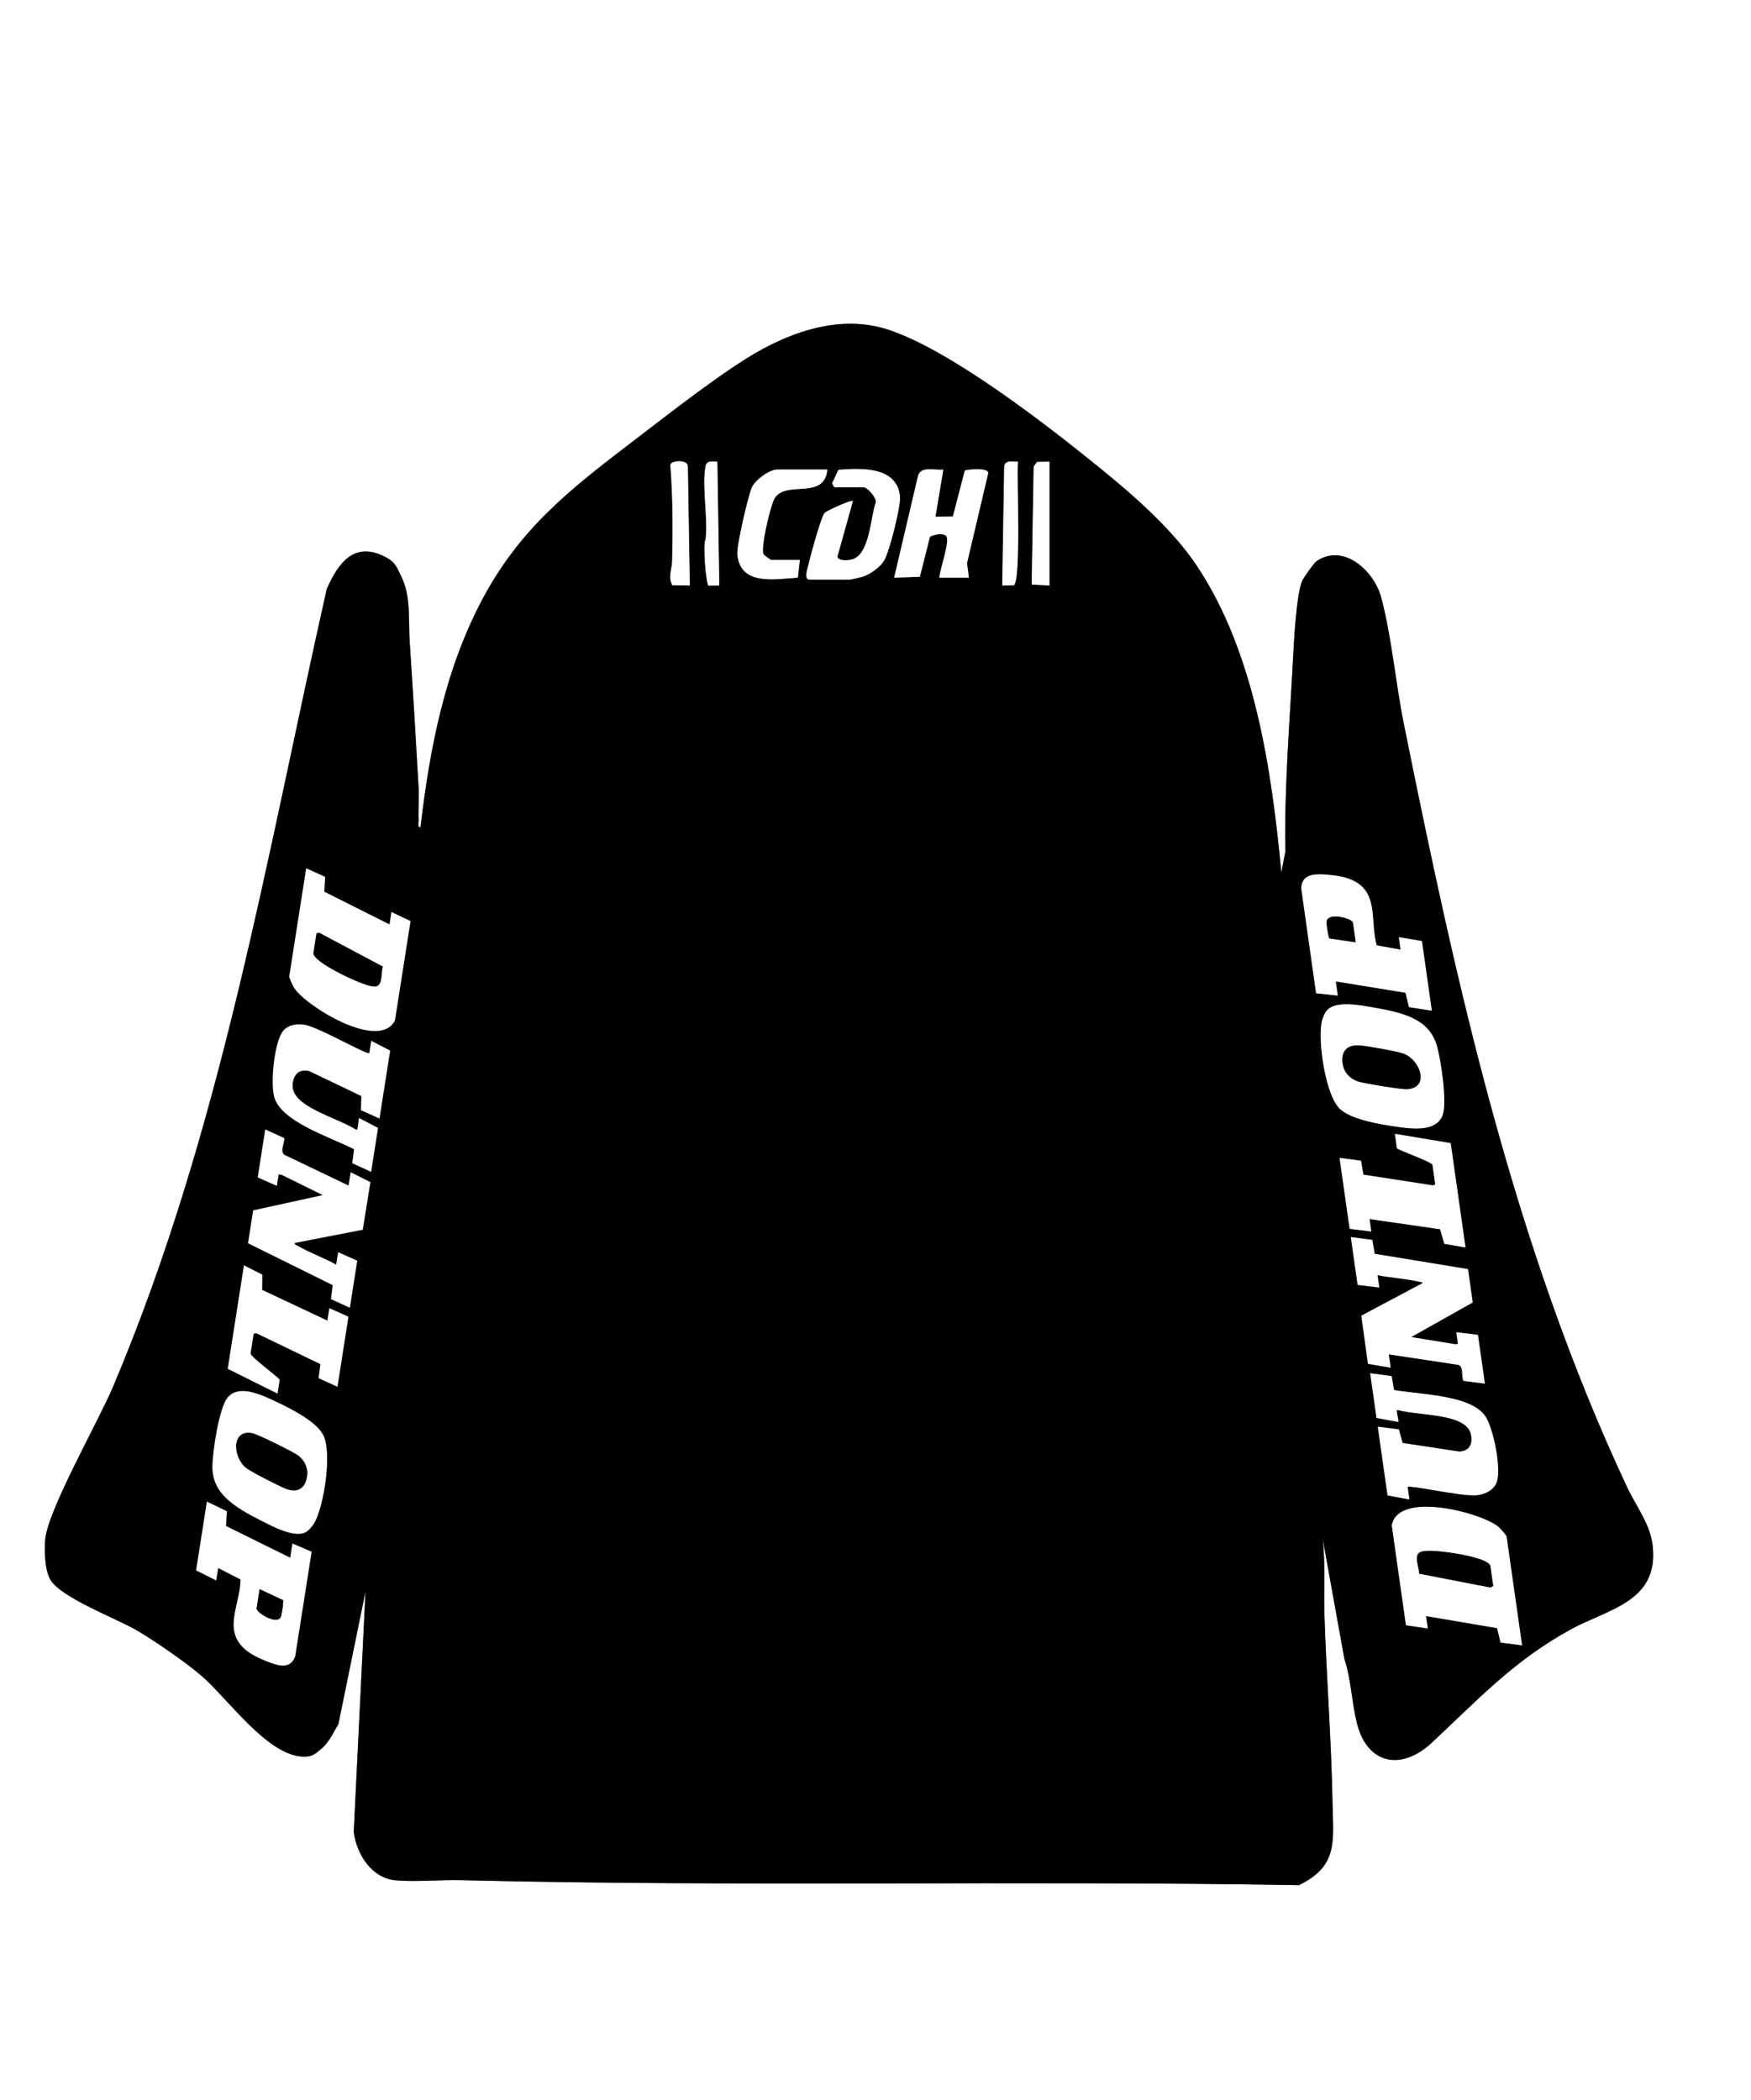 <svg viewBox="0 0 891 1069" xmlns="http://www.w3.org/2000/svg" data-name="Layer 1" id="Layer_1">
  <rect x="0" y="0" width="891" height="1069" fill="#808080" stroke="none"/>
  <defs>
    <style>
      .cls-1 {
        fill: #fff;
      }
    </style>
  </defs>
  <path d="M891,176v893H0V0h891v176ZM652.01,443.99c-4.93-52.12-13.56-112.04-43.2-156.31-12.31-18.38-32.11-35.67-49.34-49.66-26.88-21.83-75.23-59.35-106.95-70.05-21.88-7.38-44.63-1.03-64.41,9.63-18.77,10.12-48.21,33.42-66.01,46.99-32.16,24.52-57.25,43.93-76.62,80.38s-26.84,76.09-31.49,116.02c-1.75.23-.94-2.27-.99-3.48-.23-5.65.3-11.36-.02-16.99-1.38-24.63-2.89-49.68-4.51-73.98-.76-11.39.81-22.98-4.38-33.33-2.07-4.14-2.71-6.86-7.39-9.41-16.18-8.83-24.45,2.43-30.43,15.98-30.95,137.5-53.67,275.81-108.81,406.19-7.43,17.57-33.07,62.45-34.45,77.55-.51,5.55-.24,15.52,2.56,20.41,5.29,9.23,33.82,19.87,44.1,25.9,9.24,5.43,24.19,15.78,32.34,22.66,13.85,11.68,33.8,41.18,52.49,41.6,4.32.1,5.98-1.41,9.06-4.04,4.25-3.63,5.98-8.28,8.61-12.41l13.82-67.63-5.99,122.47c1.53,11.49,9.23,23.51,21.47,24.56,10.39.88,22.41-.34,33.08-.08,141.92,3.47,284.35.09,426.41,2.52,20.15-9.75,17.45-22.45,17.09-42.02-.57-31.52-3.06-63.39-4.08-94.92-.43-13.2.55-26.39-.95-39.54l11.09,61.41c3.38,10.07,3.67,21.79,6.36,32.63,5.24,21.14,22.74,24.27,38.07,9.98,23.28-21.71,41.63-41.7,70.45-57.55,19.34-10.63,44.68-14.03,42.06-42.02-1.08-11.6-8.41-20.51-13.22-30.78-57.58-123.01-86.81-255.74-113.53-388.47-4.11-20.44-6.24-44.87-11.57-64.43-3.52-12.94-18.78-27.47-32.69-18.24-1.44.95-6.9,8.78-7.56,10.44-2.8,7.16-4.02,29.68-4.48,38.51-1.65,32.23-4.53,65.99-3.96,99.05l-2.03,10.45Z" class="cls-1"></path>
  <path d="M652.01,443.99l2.03-10.45c-.57-33.06,2.31-66.81,3.96-99.05.45-8.83,1.68-31.36,4.48-38.51.65-1.67,6.12-9.49,7.56-10.44,13.91-9.23,29.17,5.3,32.69,18.24,5.32,19.57,7.45,44,11.57,64.43,26.72,132.73,55.95,265.46,113.53,388.47,4.81,10.28,12.13,19.18,13.22,30.78,2.62,27.99-22.72,31.39-42.06,42.02-28.83,15.84-47.18,35.84-70.45,57.55-15.33,14.3-32.83,11.16-38.07-9.98-2.69-10.84-2.98-22.57-6.36-32.63l-11.09-61.41c1.5,13.15.52,26.34.95,39.54,1.02,31.53,3.51,63.4,4.08,94.92.36,19.57,3.05,32.27-17.09,42.02-142.05-2.43-284.48.95-426.41-2.52-10.67-.26-22.68.96-33.08.08-12.24-1.04-19.93-13.06-21.47-24.56l5.99-122.47-13.82,67.63c-2.63,4.12-4.36,8.78-8.61,12.41-3.07,2.62-4.74,4.14-9.06,4.04-18.69-.42-38.64-29.92-52.49-41.6-8.15-6.88-23.1-17.23-32.34-22.66-10.28-6.03-38.81-16.67-44.1-25.9-2.8-4.89-3.07-14.86-2.56-20.41,1.38-15.09,27.02-59.98,34.45-77.55,55.14-130.38,77.85-268.69,108.81-406.19,5.98-13.55,14.25-24.81,30.43-15.98,4.68,2.55,5.32,5.27,7.39,9.41,5.18,10.36,3.61,21.95,4.38,33.33,1.62,24.3,3.13,49.35,4.51,73.98.32,5.64-.22,11.35.02,16.99.05,1.22-.76,3.72.99,3.48,4.65-39.93,12.5-80.31,31.49-116.02s44.47-55.86,76.62-80.38c17.8-13.57,47.24-36.87,66.01-46.99,19.78-10.66,42.52-17.01,64.41-9.63,31.73,10.69,80.07,48.22,106.95,70.05,17.23,13.99,37.04,31.27,49.34,49.66,29.63,44.27,38.26,104.19,43.2,156.31ZM351,298l-1-60.51c.12-3.68-8.33-3.28-8.89-.92,1.29,16.07,1.29,32.73.93,48.97-.09,4.32-2.26,8.18.1,12.31l8.86.15ZM365,235c-2.74.01-5.38-.84-6,2.5-1.9,10.27,1.38,26.12.05,37.04-1.55,2.62.35,23.31,1.52,23.5l5.44-.04-1-63ZM518,235c-2.69.1-6.61-1.05-7.01,2.5l-1,60.49,5.86-.13c3.84-2.41,1.44-54.93,2.14-62.87ZM534,235l-6.36.14-1.64,2.36-1.01,59.99,9.02.51v-63ZM421,239h-25.5c-4.01,0-11.23,5.3-12.89,9.11-1.96,4.48-7.8,29.77-7.4,34.1,1.53,16.2,19.43,12.47,30.78,11.79l1.01-8.99h-14.5c-.44,0-3.66-2.29-4-2.99-1.57-3.18,3.59-24.95,5.66-28.36,5.8-9.55,25.34,1.22,26.85-14.65ZM411.5,295h21c.33,0,5.74-1.23,6.52-1.48,3.67-1.17,8.81-4.85,10.83-8.17,2.68-4.4,8.59-27.85,8.08-32.74-1.6-15.38-19.83-14.33-31.31-13.48l-3.19,6.85,1.06,2.03h15c1.82,0,6.5,5.22,6.19,7.64-2.84,7.56-2.96,26.95-12.4,29.15-1.83.43-6.55.9-7.21-1.41l7.91-28.37c-.82-.77-12.89,4.78-14.27,5.95-1.8,1.54-7.35,22.1-8.23,26.03-.44,1.95-2.37,7.35,0,8.01ZM478,294h15l-.95-7.39,10.85-46.03c-.62-2.57-9.69-1.72-11.95-1.12l-6.06,23.44-8.9.1,4.01-24c-4.08.55-10.89-1.89-12.75,2.76l-12.25,52.24,13.06-.44,5.14-20.35c1.89-1.18,7.03-2.14,8.37-.28,1.87,2.61-3.36,17.04-3.57,21.06Z"></path>
  <path d="M478,294c.21-4.02,5.44-18.46,3.57-21.06-1.34-1.87-6.49-.9-8.37.28l-5.14,20.35-13.06.44,12.25-52.24c1.86-4.65,8.67-2.21,12.75-2.76l-4.01,24,8.9-.1,6.06-23.44c2.25-.6,11.32-1.45,11.95,1.12l-10.85,46.03.95,7.39h-15Z" class="cls-1"></path>
  <path d="M411.5,295c-2.38-.66-.45-6.06,0-8.01.89-3.93,6.44-24.49,8.23-26.03,1.37-1.17,13.45-6.72,14.27-5.95l-7.91,28.37c.66,2.32,5.38,1.84,7.21,1.41,9.43-2.2,9.56-21.59,12.4-29.15.31-2.42-4.37-7.64-6.19-7.64h-15l-1.06-2.03,3.19-6.85c11.48-.85,29.71-1.89,31.31,13.48.51,4.89-5.4,28.35-8.08,32.74-2.02,3.32-7.17,7-10.83,8.17-.78.25-6.19,1.48-6.52,1.48h-21Z" class="cls-1"></path>
  <path d="M421,239c-1.51,15.88-21.05,5.1-26.85,14.65-2.07,3.4-7.22,25.17-5.66,28.36.34.7,3.57,2.99,4,2.99h14.5l-1.01,8.99c-11.36.68-29.25,4.41-30.78-11.79-.41-4.32,5.43-29.61,7.4-34.1,1.67-3.81,8.89-9.11,12.89-9.11h25.5Z" class="cls-1"></path>
  <path d="M351,298l-8.86-.15c-2.36-4.14-.19-7.99-.1-12.31.35-16.24.35-32.9-.93-48.97.56-2.36,9.01-2.76,8.89.92l1,60.51Z" class="cls-1"></path>
  <polygon points="534 235 534 298 524.98 297.49 526 237.5 527.64 235.14 534 235" class="cls-1"></polygon>
  <path d="M518,235c-.7,7.94,1.7,60.46-2.14,62.87l-5.86.13,1-60.49c.39-3.56,4.32-2.41,7.01-2.5Z" class="cls-1"></path>
  <path d="M365,235l1,63-5.44.04c-1.17-.19-3.07-20.88-1.52-23.5,1.34-10.92-1.95-26.77-.05-37.04.62-3.34,3.26-2.49,6-2.5Z" class="cls-1"></path>
  <path d="M774.52,837.45l-10.97-1.42-1.76-7.34-36.15-6.15.9,6.33-11.13-1.67-7.21-50.79c.75-4.31,3.86-7.19,9.23-8.58,14.01-3.63,39.19,4.14,45.13,9.35.79.69,3.98,4.09,4.1,4.98l7.86,55.28h0ZM757.94,797.24c-.49-3.47-15.55-6.12-20.79-6.77l-.75-.09c-3.76-.48-10.78-1.38-13.54-.1-1.65.76-1.54,2.93-1.32,4.49.12.84.31,1.69.48,2.53.17.76.32,1.47.41,2.11.08.54.1.96.07,1.31l35.82,6.95,1.01-.55-1.4-9.87h0Z" class="cls-1"></path>
  <path d="M774.26,837.24l-10.51-1.36-1.76-7.33-36.62-6.22.9,6.34-10.65-1.6-7.19-50.68c3.09-17.57,45.86-6.17,53.95.91.91.8,3.95,4.09,4.06,4.9l7.82,55.05ZM759.59,807.17l-1.42-9.97c-.52-3.68-16.49-6.34-20.96-6.9-3.49-.44-11.42-1.58-14.47-.17-3.4,1.56-.13,8.18-.49,10.7l36.1,7.01,1.23-.67h0Z" class="cls-1"></path>
  <path d="M733.69,545.23c.57,3.99,2.27,17.41.37,22.44-.88,2.33-2.53,4.07-4.9,5.18-4.65,2.18-11.2,1.65-17.59.76-10.21-1.42-24.41-3.94-29.94-9.38-4.37-4.3-7.34-15.74-8.66-25.01-1.15-8.12-1.27-15.64-.3-19.63.38-1.55,1.53-4.51,3.04-5.87,4.65-4.18,15.53-2.28,22.03-1.14l.83.14c15.98,2.77,28.53,5.95,32.53,19.35.84,2.83,1.83,7.86,2.58,13.15h0ZM683.59,541.03c.12.85.33,1.72.61,2.52,1.01,2.93,3.73,5.51,6.95,6.58,3.16,1.05,22.29,4.16,25.11,3.92,1.91-.17,3.42-.73,4.47-1.66,1.78-1.57,1.88-3.8,1.65-5.4-.63-4.44-4.4-9.05-8.58-10.49-3.34-1.15-18.57-3.89-22.2-4.1-2.43-.15-4.35.29-5.71,1.28-2.63,1.93-2.57,5.43-2.29,7.35h0Z" class="cls-1"></path>
  <path d="M675.9,513.82c4.76-4.28,16.55-1.98,22.61-.93,16.57,2.87,28.5,6.27,32.37,19.23,2.08,6.98,5.42,28.98,2.96,35.51-2.99,7.92-13.94,6.96-22.2,5.81-9.48-1.32-24.15-3.75-29.82-9.32-7.32-7.19-11.21-35.12-8.92-44.52.39-1.63,1.55-4.48,2.99-5.79h0ZM683.97,543.6c.93,2.72,3.54,5.51,7.06,6.68,2.97.99,22.26,4.19,25.23,3.93,11.33-1,5.85-15.03-2.35-17.86-3.31-1.14-18.44-3.89-22.28-4.12-9.16-.55-9.16,7.01-7.67,11.37Z" class="cls-1"></path>
  <path d="M755.59,704.25l-10.94-1.43-.04-.08c-.17-.35-.3-.81-.39-1.4s-.11-1.16-.15-1.8c-.04-.64-.08-1.31-.16-1.93-.23-1.64-.78-2.54-1.76-2.92l-35.46-5.36.97,6.8-11.58-1.98-3.39-24.51,31.14-16.56v-.05c-.06-.38-.44-.45-1.05-.54-.19-.03-.38-.06-.55-.1-3.64-.87-7.63-1.38-11.49-1.88-3.26-.42-6.62-.84-9.78-1.49l.9,6.32-11.05-1.36-3.46-24.36,10.96,1.45,1.23,7.07,47.46,7.79,2.41,16.98-31.31,17.62,22.49,3.64,1.28-.16-.85-5.96,11.05,1.36,3.53,24.81h0Z" class="cls-1"></path>
  <path d="M707.4,695.93l-11.1-1.89-3.36-24.3,31.13-16.55c.04-.84-.98-.75-1.74-.93-6.85-1.64-14.67-1.97-21.63-3.44l.9,6.34-10.58-1.3-3.41-24.01,10.48,1.39,1.23,7.07,47.46,7.8,2.38,16.78-31.59,17.78,22.97,3.72,1.56-.19-.84-5.89,10.58,1.3,3.48,24.46-10.5-1.38c-1.06-2.13.28-7.04-2.55-8.12l-35.84-5.42.97,6.8h0Z" class="cls-1"></path>
  <path d="M728.61,514.44l-11.65-1.83-1.79-7.31-35.45-5.78,1.03,7.23-11.06-1.19-7.58-53.51c.16-2.73,1.13-4.59,2.98-5.71,2.9-1.77,7.51-1.45,12.8-.91,15.96,1.66,19.23,9.45,20.39,17.62.3,2.1.47,4.33.62,6.48.16,2.2.33,4.48.64,6.68.26,1.86.61,3.48,1.04,4.95l12.09,2.17-.9-6.34,11.79,1.97,5.04,35.46h0ZM688.01,469.71c-.17-1.22-5.17-3.04-8.88-2.89-1.45.06-3.26.45-3.64,2-.09.37.04,1.97.31,3.89.38,2.7.8,4.38,1.01,4.68l12.55,1.82-1.35-9.5h0Z" class="cls-1"></path>
  <path d="M712.95,483.56l-.9-6.34,11.31,1.89,4.99,35.11-11.19-1.75-1.79-7.31-35.92-5.86,1.03,7.25-10.59-1.14-7.56-53.39c.45-7.65,7.45-7.26,15.49-6.42,26.04,2.71,18.25,21.47,22.56,35.71l12.56,2.26h0ZM689.62,479.41l-1.38-9.74c-.29-2.01-11.93-5.21-12.98-.87-.23.94.83,8.28,1.4,8.74l12.96,1.88h0Z" class="cls-1"></path>
  <path d="M761.74,740.67c.55,3.89,1.23,10.94-.42,14.46-1.41,2.99-4.9,5.18-9.33,5.86-3.99.61-14.32-1.14-22.62-2.55-4.1-.7-7.65-1.3-9.96-1.55-.2-.02-.39-.05-.59-.07-.86-.11-1.68-.21-2.54-.07l.92,6.45-11.16-2.07-4.97-35,10.75,1.38,1.93,6.92,28.89,4.39c1.81-.14,3.25-.65,4.26-1.54,2.04-1.77,1.98-4.64,1.76-6.19h0c-.07-.46-.16-.92-.28-1.37-1.94-7.42-14.15-8.85-24.92-10.11-4.49-.53-8.74-1.03-12.06-1.91-.35.02-.57.05-.65.07l.02.12s.02.1.03.17c.01.08.02.16.01.27-.01.15.01.4.06.75.08.54.22,1.25.35,1.93.13.67.25,1.3.32,1.77.09.67.05.78-.03.85l-.1.11-10.97-2.04-3.24-22.77,10.96,1.45,1.21,7.09c3.15.53,6.73.94,10.52,1.39,14.37,1.69,30.65,3.6,36.17,12.32,2.18,3.44,4.57,11.63,5.68,19.47h0Z" class="cls-1"></path>
  <path d="M701.33,726.34l10.28,1.32,1.92,6.92,29.06,4.41c6.64-.48,6.94-5.74,6-9.31-2.78-10.6-25.72-9.09-37.16-12.15-1.33.08-.82.16-.86.81-.05.96.98,4.97.74,5.22l-10.67-1.98-3.19-22.43,10.48,1.39,1.21,7.09c14.89,2.51,39.72,2.65,46.69,13.66,3.9,6.17,8.33,27.29,5.26,33.81-1.41,2.99-4.92,5.09-9.14,5.73-5.83.89-25.33-3.32-32.5-4.1-1.13-.12-2.24-.34-3.44-.09l.9,6.34-10.68-1.98-4.93-34.66h0Z" class="cls-1"></path>
  <path d="M745.74,634.95l-10.8-1.87-2.19-7.44-35.84-5.16.9,6.33-11.05-1.36-5.14-36.14,10.96,1.45,1.19,7.1,35.52,5.47,1.02-.55-1.4-9.87c-.13-.92-6.66-3.56-11.44-5.49-4.8-1.94-6.61-2.71-6.67-3.08l-1.03-7.27,28.43,4.74,7.55,53.14h0Z" class="cls-1"></path>
  <path d="M681.88,589.52l10.48,1.39,1.19,7.1,35.76,5.51,1.22-.66-1.42-9.97c-.24-1.69-17.99-7.77-18.11-8.57l-1-7.02,27.95,4.66,7.5,52.78-10.33-1.79-2.19-7.44-36.31-5.23.9,6.34-10.58-1.3-5.09-35.79h0Z" class="cls-1"></path>
  <path d="M759.83,807.24l-1.44.78-36.37-7.06.02-.13c.05-.34.03-.79-.05-1.37-.09-.63-.24-1.34-.41-2.09-.18-.83-.37-1.7-.48-2.54-.26-1.8-.31-3.97,1.55-4.83,2.93-1.35,10.05-.44,13.88.05l.75.09c.21.03,20.51,2.68,21.13,7.03l1.43,10.07h0Z"></path>
  <path d="M759.59,807.17l-1.23.67-36.1-7.01c.36-2.52-2.91-9.14.49-10.7,3.05-1.4,10.97-.26,14.47.17,4.47.56,20.43,3.22,20.96,6.9l1.42,9.97h0Z"></path>
  <path d="M722.83,546.93c.34,2.38-.27,4.33-1.76,5.65-1.14,1.01-2.75,1.61-4.8,1.79-3.11.27-22.56-3.02-25.35-3.94-3.32-1.1-6.14-3.77-7.17-6.78-.28-.82-.5-1.7-.62-2.56-.28-1.98-.33-5.59,2.44-7.63,1.47-1.08,3.52-1.55,6.1-1.39,3.75.23,18.89,2.94,22.35,4.13,4.29,1.48,8.16,6.19,8.81,10.73h0Z"></path>
  <path d="M683.97,543.6c-1.5-4.36-1.49-11.92,7.67-11.37,3.84.23,18.96,2.98,22.28,4.12,8.2,2.83,13.68,16.86,2.35,17.86-2.97.26-22.26-2.94-25.23-3.93-3.53-1.17-6.13-3.96-7.06-6.68Z"></path>
  <path d="M689.88,479.62l-13.36-1.93-.04-.04c-.48-.39-1.04-4.14-1.14-4.89-.22-1.53-.43-3.48-.31-3.98.34-1.4,1.8-2.21,4.11-2.31,3.71-.15,9.11,1.69,9.32,3.16l1.42,9.98h0Z"></path>
  <path d="M689.62,479.41l-12.96-1.88c-.57-.46-1.63-7.79-1.4-8.74,1.05-4.34,12.69-1.14,12.98.87l1.38,9.74h0Z"></path>
  <path d="M155.81,441.93l9.65,4.38-.46,7.53,33.2,16.66.99-6.33,9.72,4.64-7.94,50.57c-8.09,15.9-45.66-7.51-51.33-16.64-.64-1.03-2.58-5.06-2.45-5.87l8.61-54.93ZM161.04,474.98l-1.56,9.95c-.58,3.68,13.92,10.89,18.02,12.73,3.21,1.44,10.46,4.85,13.78,4.4,3.7-.5,2.52-7.78,3.59-10.09l-32.47-17.26-1.37.28h0Z" class="cls-1"></path>
  <path d="M155.31,779.98c-5.8,2.7-16.41-2.94-21.89-5.72-15.01-7.59-25.42-14.33-25.34-27.86.05-7.28,3.29-29.3,7.55-34.83,5.18-6.7,15.37-2.58,22.93.93,8.68,4.03,22,10.65,25.79,17.63,4.89,9.01.45,36.86-4.49,45.19-.85,1.44-2.79,3.84-4.55,4.66h0ZM156.3,749.14c-.1-2.87-1.77-6.3-4.8-8.46-2.55-1.81-20.06-10.52-22.98-11.14-11.13-2.35-9.99,12.67-2.97,17.77,2.83,2.06,16.49,9.11,20.1,10.45,8.6,3.21,10.81-4.02,10.66-8.63Z" class="cls-1"></path>
  <path d="M178.43,596.62l10.06,5.06-3.89,24.23-34.61,6.73c-.28.79.72,1.01,1.39,1.39,6.07,3.57,13.45,6.17,19.68,9.62l.99-6.33,9.74,4.34-3.76,23.96-9.62-4.39.89-7.12-43.1-21.33,2.62-16.74,35.41-7.77-20.88-10.28-1.55-.27-.92,5.88-9.74-4.34,3.83-24.41,9.64,4.39c.39,2.35-2.32,6.65.06,8.51l32.69,15.66,1.06-6.78h0Z" class="cls-1"></path>
  <path d="M111.03,798.08l-.99,6.33-10.26-5.12,5.49-35.04,10.19,4.95-.43,7.51,32.64,16.11,1.13-7.23,9.79,4.19-8.38,53.27c-2.66,7.19-9.25,4.76-16.69,1.61-24.11-10.2-11.18-25.87-11.14-40.74l-11.35-5.83h0ZM132.13,808.87l-1.52,9.72c-.31,2,9.88,8.47,12.16,4.63.5-.83,1.63-8.16,1.21-8.76l-11.85-5.58h0Z" class="cls-1"></path>
  <path d="M193.12,569.32l-9.45-4.27.18-7.18-26.5-12.71c-6.49-1.48-8.31,3.46-8.46,7.15-.44,10.94,21.94,16.22,31.98,22.48,1.29.31.83.08,1.06-.52.33-.91.52-5.04.82-5.21l9.62,5.01-3.51,22.38-9.62-4.39.92-7.13c-13.5-6.75-37.21-14.15-40.66-26.71-1.93-7.04.01-28.53,4.85-33.87,2.23-2.45,6.19-3.43,10.42-2.81,5.84.85,23.25,10.58,29.88,13.43,1.05.45,2.04.98,3.26,1.09l.99-6.33,9.63,5.02-5.42,34.58h0Z" class="cls-1"></path>
  <path d="M171.72,705.84l-9.62-4.39.94-7.14-32.59-15.72-1.37.28-1.56,9.95c-.26,1.69,14.94,12.69,14.81,13.49l-1.1,7.01-25.36-12.63,8.26-52.67,9.35,4.74-.08,7.76,33.19,15.62.99-6.33,9.74,4.34-5.6,35.71h0Z" class="cls-1"></path>
  <path d="M156.3,749.14c.16,4.61-2.06,11.84-10.66,8.63-3.6-1.35-17.26-8.39-20.1-10.45-7.01-5.1-8.15-20.12,2.97-17.77,2.92.62,20.43,9.32,22.98,11.14,3.03,2.15,4.7,5.58,4.8,8.46Z"></path>
  <path d="M132.13,808.87l11.85,5.58c.41.6-.72,7.93-1.21,8.76-2.28,3.84-12.47-2.63-12.16-4.63l1.52-9.72h0Z"></path>
</svg>